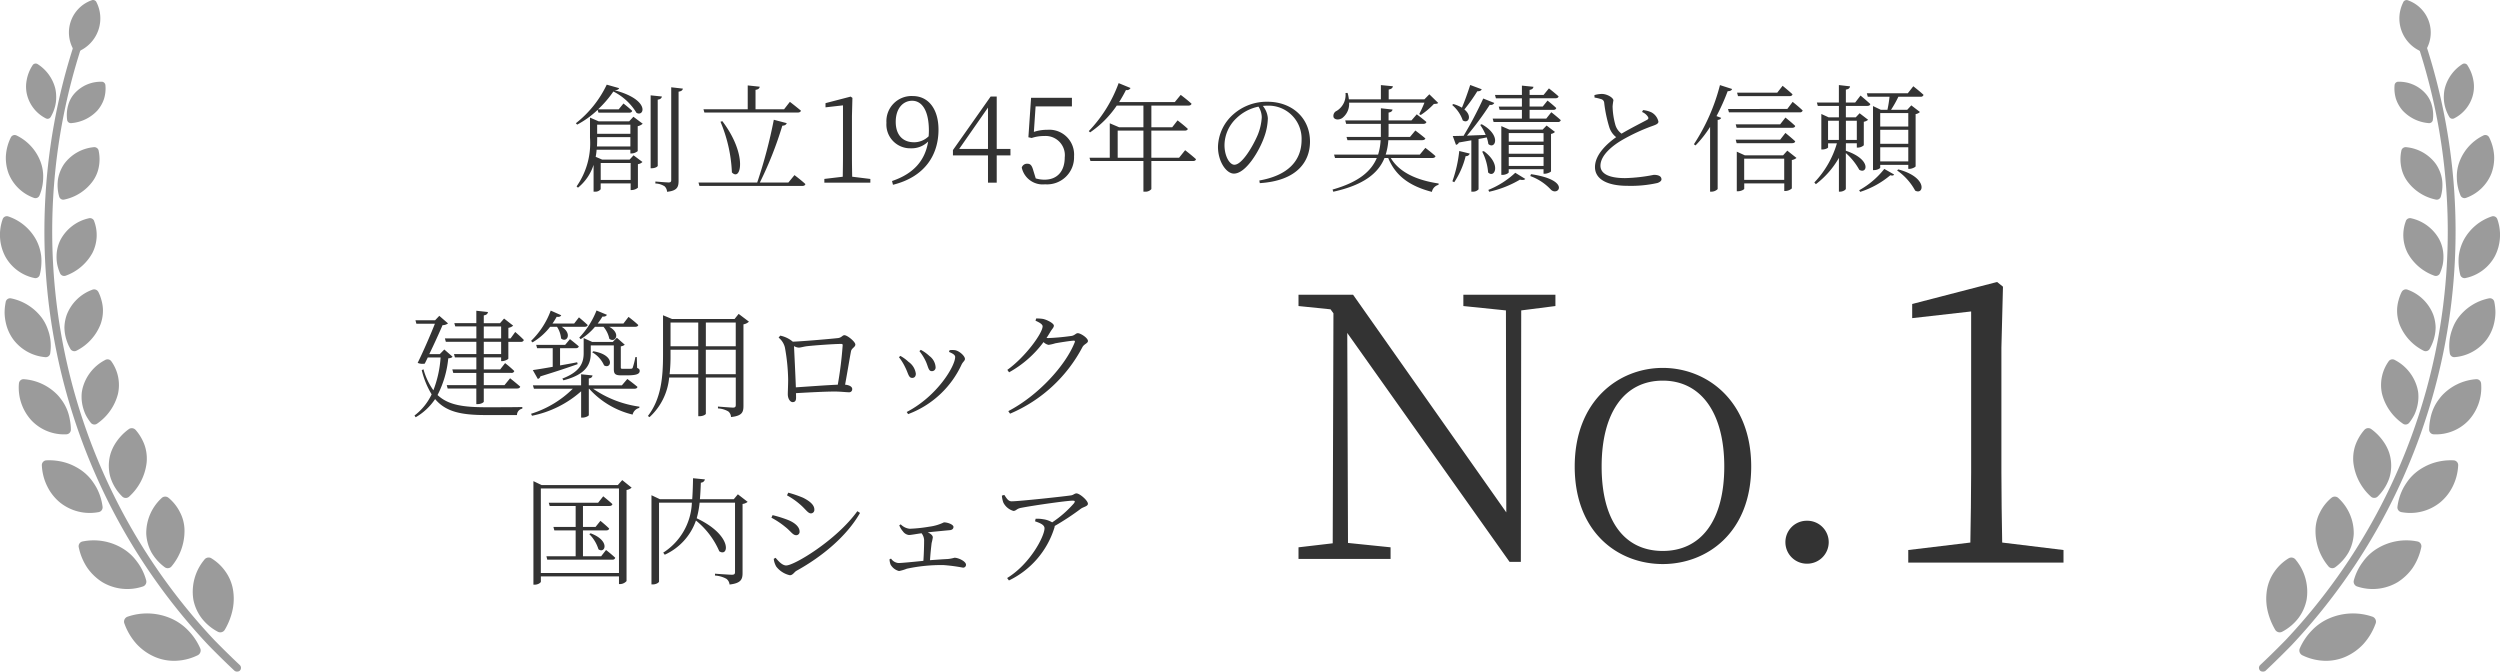 <svg xmlns="http://www.w3.org/2000/svg" width="343.498" height="92.3" viewBox="0 0 343.498 92.3">
  <g id="main_award" transform="translate(-1105.497 -2277.9)">
    <path id="パス_1496" data-name="パス 1496" d="M-43.184-8.08l-.624.64h-1.44c.688-1.424,1.408-3.008,1.824-3.984a1.251,1.251,0,0,0,.752-.24l-1.2-1.04-.576.608h-2.7l.128.48h2.544c-.592,1.488-1.536,3.68-2.368,5.376a1.681,1.681,0,0,0,.976.1l.416-.848h1.76a15.33,15.33,0,0,1-.992,4.512,9.116,9.116,0,0,1-1.36-2.88l-.24.112a11.658,11.658,0,0,0,1.36,3.328A7.9,7.9,0,0,1-47.28.992l.16.24a8.061,8.061,0,0,0,2.672-2.5C-42.96.512-40.784.928-37.472.928H-33.2a.894.894,0,0,1,.736-.88V-.176c-1.232.032-3.776.032-4.912.032-3.12,0-5.248-.272-6.736-1.68a13.825,13.825,0,0,0,1.472-5.04c.32-.032.48-.08.592-.224Zm7.808.624H-37.76v-1.68h2.384Zm-2.384-3.792h2.384V-9.6H-37.76ZM-34.08-9.6h-.3v-1.456a1.247,1.247,0,0,0,.656-.3l-1.248-.976-.56.64H-37.76v-1.072c.4-.064.528-.224.576-.464l-1.6-.176V-11.7h-3.024l.128.448h2.9V-9.6H-43.1l.128.464h4.192v1.68h-3.072l.128.464h2.944v1.648h-3.3l.128.48h3.168v1.68h-4.064l.128.464h3.936V-.576h.208c.4,0,.816-.208.816-.352V-2.72h4.576c.224,0,.384-.08.432-.256-.544-.48-1.392-1.152-1.392-1.152l-.768.944H-37.76v-1.68h3.792a.364.364,0,0,0,.4-.256,13.833,13.833,0,0,0-1.264-1.088l-.672.864H-37.76V-6.992h2.384v.512h.144c.32,0,.832-.24.848-.352v-2.3h1.728a.364.364,0,0,0,.4-.256c-.432-.464-1.184-1.1-1.184-1.1Zm17.344,2.56h-.192A11.771,11.771,0,0,1-17.3-5.568c-.064.112-.1.128-.208.128a4.694,4.694,0,0,1-.544.016h-.608c-.24,0-.272-.048-.272-.208v-2.88a1.087,1.087,0,0,0,.544-.224l-1.088-.96-.56.576h-2.832l-1.168-.528v2.064c0,1.328-.464,2.56-2.928,3.5l.144.24c3.376-.864,3.76-2.432,3.76-3.76V-8.64h3.168v3.232c0,.64.144.88.992.88h.816c1.36,0,1.744-.208,1.744-.608,0-.192-.064-.288-.352-.416ZM-22.864-7.7A3.891,3.891,0,0,1-21.232-5.9c.992.608,1.616-1.424-1.472-1.936Zm-7.472,3.664a.465.465,0,0,0,.352-.352c2.288-.7,3.952-1.264,5.12-1.68l-.064-.256c-.8.16-1.6.3-2.352.432V-8.256h2.16c.224,0,.368-.08.416-.256-.48-.416-1.216-.992-1.216-.992l-.656.784H-30.56l.128.464h2.144V-5.7c-1.168.208-2.16.368-2.736.448ZM-24.448-9.5a8,8,0,0,0,1.968-1.7h1.168a3.683,3.683,0,0,1,.8,1.648c.832.64,1.648-.752-.016-1.648h3.584c.224,0,.368-.08.416-.24-.5-.48-1.344-1.12-1.344-1.12l-.7.912h-3.536a10.141,10.141,0,0,0,.656-.96c.336.048.544-.08.608-.24l-1.424-.592A11.593,11.593,0,0,1-24.64-9.712ZM-27.7-11.2a3.5,3.5,0,0,1,.56,1.6c.752.672,1.616-.64.08-1.6H-23.9c.224,0,.384-.08.416-.24-.464-.448-1.2-1.056-1.2-1.056l-.656.848H-28.32a9.032,9.032,0,0,0,.576-.928c.352.064.56-.048.624-.208l-1.44-.64a11.17,11.17,0,0,1-2.7,4.16l.192.208A8.667,8.667,0,0,0-28.64-11.2Zm10.624,8.512c.24,0,.4-.08.432-.256-.544-.464-1.392-1.088-1.392-1.088l-.752.88h-4.544V-4.1c.352-.048.48-.208.512-.416l-1.568-.16v1.52h-6.624l.144.464h5.344A14.089,14.089,0,0,1-31.264.752l.128.272a14.46,14.46,0,0,0,6.752-3.36V1.28h.192c.4,0,.864-.224.864-.352V-2.688h.048A11.706,11.706,0,0,0-17.312.864,1.229,1.229,0,0,1-16.4-.048l.032-.176a14.762,14.762,0,0,1-6.368-2.464Zm9.824-2v-3.36h4.112v3.36Zm-4.976,0a22.453,22.453,0,0,0,.128-2.7v-.656h3.808v3.36Zm3.936-7.1v3.264H-12.1v-3.264Zm5.152,0v3.264H-7.248v-3.264Zm.4-1.184-.56.7H-11.9l-1.232-.512v5.408c0,3.056-.24,6.064-2.08,8.432l.224.16a8.424,8.424,0,0,0,2.7-5.44h4V1.088h.16c.544,0,.88-.256.88-.336V-4.224h4.112v3.76c0,.256-.08.368-.384.368C-3.872-.1-5.584-.24-5.584-.24V.016A3.188,3.188,0,0,1-4.16.432a1.039,1.039,0,0,1,.368.768C-2.24,1.04-2.08.512-2.08-.352V-11.536a1.425,1.425,0,0,0,.752-.368ZM5.12-2.88c-.064-1.776-.208-4.688-.256-5.664a1.651,1.651,0,0,0,.64.208c.288,0,.736-.16,1.264-.208.88-.1,3.568-.3,4.592-.3.144,0,.192.048.192.176a52.2,52.2,0,0,1-.672,5.424C9.392-3.184,6.832-2.992,5.12-2.88ZM4.7-9.152a3.869,3.869,0,0,0-1.728-.832l-.224.272a2.491,2.491,0,0,1,.864,1.344,26.612,26.612,0,0,1,.448,4.432c0,.688-.048,1.68-.048,2,0,.656.352,1.088.656,1.088.336,0,.48-.192.48-.592,0-.24,0-.432-.016-.64,1.92-.112,4.08-.224,5.328-.224.736,0,1.584.1,1.936.1a.414.414,0,0,0,.464-.464c0-.3-.4-.528-.976-.576.32-1.744.672-3.9.816-4.608.1-.432.592-.544.592-.912,0-.384-1.1-1.28-1.5-1.28-.3,0-.368.352-.928.4C10.24-9.568,6.288-9.216,4.7-9.152ZM22.928-6.544c.384.784.384,1.44.864,1.44a.5.5,0,0,0,.528-.544,2.074,2.074,0,0,0-.848-1.536,5.449,5.449,0,0,0-1.184-.848l-.192.176A7,7,0,0,1,22.928-6.544Zm4.976.512c.176-.368.448-.5.448-.752,0-.4-.768-1.1-1.36-1.2a2.951,2.951,0,0,0-.752,0l-.08.24c.624.256.848.448.848.7,0,1.216-2.416,5.344-6.656,7.552L20.544.8A13.14,13.14,0,0,0,27.9-6.032Zm-7.776.368c.448.864.464,1.488.976,1.488.336,0,.5-.24.5-.576a2.354,2.354,0,0,0-1.008-1.632,5.334,5.334,0,0,0-1.12-.816l-.192.176A7.33,7.33,0,0,1,20.128-5.664Zm17.92-6.368c.56.24.976.5.976.768,0,.928-2.352,4.192-4.848,5.984l.24.336A14.787,14.787,0,0,0,39.152-9.1a1.314,1.314,0,0,0,.688.384,5.314,5.314,0,0,0,.9-.208c.576-.112,2.208-.368,2.56-.368.144,0,.208.048.128.24-1.248,3.168-5.008,7.3-9.12,9.44l.24.352A20.08,20.08,0,0,0,44.5-8.416c.224-.416.752-.512.752-.832,0-.416-1.008-1.072-1.392-1.072-.272,0-.384.272-.816.368a30.842,30.842,0,0,1-3.184.3,2.04,2.04,0,0,1-.3-.016c.192-.272.368-.576.544-.864.24-.4.464-.56.464-.832,0-.288-.848-.768-1.472-.912a5.174,5.174,0,0,0-.96-.064Z" transform="translate(1209.728 2334)" fill="#333"/>
    <path id="パス_1495" data-name="パス 1495" d="M-28.928-2.672h-2.5V-6.224h3.184c.224,0,.384-.08.416-.256-.464-.464-1.2-1.056-1.2-1.056L-29.7-6.7h-1.728v-2.88h3.632c.224,0,.368-.08.416-.256-.48-.448-1.264-1.072-1.264-1.072l-.7.88h-6.784l.128.448h3.568V-6.7h-3.056l.128.48h2.928v3.552h-4.016l.112.464h8.944a.364.364,0,0,0,.4-.256c-.48-.464-1.264-1.072-1.264-1.072Zm-1.632-3.04A5.04,5.04,0,0,1-29.3-3.632c.88.672,1.7-1.152-1.072-2.192ZM-37.216-.368V-11.984H-26.48V-.368Zm11.184-12.768-.608.688H-37.1l-1.136-.544V1.232h.192c.448,0,.832-.272.832-.416V.1H-26.48V1.152h.16a1.216,1.216,0,0,0,.88-.416V-11.776a1.375,1.375,0,0,0,.7-.32Zm15.888,1.952-.56.672H-15.36c.064-.72.1-1.472.128-2.272a.578.578,0,0,0,.56-.448l-1.632-.16c-.016,1.024-.048,1.984-.112,2.88h-4.448l-1.152-.544V1.2h.192c.448,0,.848-.256.848-.4V-10.032h4.512A8.528,8.528,0,0,1-20.4-3.168l.208.288a8.068,8.068,0,0,0,4.288-4.7A11.073,11.073,0,0,1-12.7-3.36c1.3.88,1.9-2.16-3.1-4.528a12.726,12.726,0,0,0,.4-2.144h4.864V-.5c0,.272-.1.368-.432.368-.4,0-2.32-.144-2.32-.144v.256a3.755,3.755,0,0,1,1.568.448,1.1,1.1,0,0,1,.432.784C-9.7,1.04-9.5.48-9.5-.368V-9.856a1.386,1.386,0,0,0,.7-.288Zm8.432,1.3C-.864-9.2-.544-8.56-.1-8.56a.481.481,0,0,0,.464-.528c0-.56-.48-1.088-1.568-1.632a15.862,15.862,0,0,0-2.016-.688l-.176.368A9.892,9.892,0,0,1-1.712-9.888Zm-1.776,8.48c-.544,0-1.04-.544-1.472-1.056l-.256.144a2.641,2.641,0,0,0,.352,1.072A3.261,3.261,0,0,0-3.008-.064c.416,0,.592-.416.912-.608C1.44-2.624,4.816-5.424,6.64-8.624l-.368-.24C3.392-4.864-2.4-1.408-3.488-1.408Zm-.224-5.36c.832.624,1.088,1.2,1.584,1.2a.462.462,0,0,0,.464-.5c0-.608-.592-1.184-1.568-1.584A16.8,16.8,0,0,0-5.376-8.32l-.16.352A11.208,11.208,0,0,1-3.712-6.768Zm15.744-.16a2.8,2.8,0,0,0,.5.832,1.189,1.189,0,0,0,.816.5c.32,0,.928-.128,1.744-.24a1.622,1.622,0,0,1,.352,1.12c0,.576-.032,1.808-.1,2.672-1.568.16-3.008.3-3.424.3A1.371,1.371,0,0,1,10.9-2.352l-.208.1a2.358,2.358,0,0,0,.144.72A1.852,1.852,0,0,0,12-.64a6.038,6.038,0,0,0,1.072-.32,22.589,22.589,0,0,1,5.024-.5,22.9,22.9,0,0,1,2.672.352.387.387,0,0,0,.432-.4c0-.464-1.04-.96-1.584-.96a5.025,5.025,0,0,1-.912.176c-.7.032-1.568.1-2.448.16.048-.832.16-1.856.224-2.368a6.022,6.022,0,0,0,.16-.768c0-.272-.3-.512-.7-.688,1.184-.128,2.56-.256,3.04-.3.352-.032.5-.224.5-.448,0-.32-.784-.624-1.312-.624a6.407,6.407,0,0,1-2,.592,20.883,20.883,0,0,1-2.688.288,2,2,0,0,1-1.248-.608Zm14.1-4.08a3.386,3.386,0,0,0,.208.976A2.269,2.269,0,0,0,27.712-8.9c.384,0,.4-.288,1.024-.416,1.792-.352,6.336-.992,7.1-.992.336,0,.4.064.192.368A14.888,14.888,0,0,1,33.04-7.328a3.248,3.248,0,0,0-1.248-.432,4.628,4.628,0,0,0-1.024-.064l-.08.352c.7.24,1.3.48,1.3.96,0,1.088-1.968,4.9-5.136,6.832L27.1.656a11.965,11.965,0,0,0,6.24-7.232.8.8,0,0,0,.048-.256A35.355,35.355,0,0,0,36.96-9.184c.352-.272.992-.336.992-.7,0-.448-1.136-1.424-1.568-1.424-.272,0-.416.224-.752.272-.928.144-7.136.816-8.16.816-.464,0-.688-.4-1.008-.88Z" transform="translate(1217.024 2357)" fill="#333"/>
    <path id="パス_1494" data-name="パス 1494" d="M-89.52-9.616H-85.3c.224,0,.368-.08.416-.256-.464-.432-1.2-1.008-1.2-1.008l-.656.8h-2.832a14.884,14.884,0,0,0,2.1-2.448A7.8,7.8,0,0,1-84.3-9.6c1.056.624,1.968-1.776-3.008-3.1.4-.016.56-.112.624-.288l-1.7-.48a14.785,14.785,0,0,1-4.24,5.3l.176.192a12.623,12.623,0,0,0,2.816-2.032Zm-.208,4.64c.032-.432.032-.832.032-1.216v-.064h4.56v1.28Zm4.592-2.992V-6.72H-89.7V-7.968ZM-85.1-2.7v2.32h-4.112V-2.7ZM-85.3-8.432H-89.5l-1.184-.512v2.768A10.337,10.337,0,0,1-92.528.512l.192.176a6.639,6.639,0,0,0,2.144-3.136v3.68h.16A.92.92,0,0,0-89.216.9V.1H-85.1v.912h.144A1.382,1.382,0,0,0-84.1.688V-2.544a1.088,1.088,0,0,0,.624-.3L-84.7-3.76l-.544.592h-3.76l-.9-.384a7.1,7.1,0,0,0,.128-.976h4.64v.512h.16a1.414,1.414,0,0,0,.848-.32V-7.76A1.525,1.525,0,0,0-83.44-8.1l-1.28-.96Zm3.92-2.976c.384-.048.528-.208.576-.432L-82.352-12V-1.984h.192c.368,0,.784-.192.784-.352Zm1.856-1.7V-.368c0,.24-.08.336-.352.336-.32,0-1.824-.128-1.824-.128V.112A2.47,2.47,0,0,1-80.432.5a1.1,1.1,0,0,1,.336.752c1.408-.144,1.584-.672,1.584-1.52v-12.24c.384-.048.544-.192.592-.416Zm4.56,3.472h12.816c.224,0,.4-.08.448-.256-.592-.5-1.52-1.216-1.52-1.216l-.8,1.024h-3.92v-2.672c.384-.048.544-.208.576-.432l-1.648-.176v3.28h-6.08Zm2.208,1.264a19.95,19.95,0,0,1,1.568,6.96c1.264,1.328,2.16-2.464-1.312-7.04Zm9.328,8.352h-3.92a49.873,49.873,0,0,0,3.088-7.808c.368-.016.544-.16.608-.352l-1.776-.464A66.743,66.743,0,0,1-67.712-.016h-8.064l.128.464H-61.52c.24,0,.384-.08.432-.256-.56-.528-1.5-1.232-1.5-1.232Zm8.768-.8c-.016-.96-.032-1.9-.032-2.848V-9.152l.064-2.5-.24-.176-3.456.9v.576l2.4-.272v6.96c0,.944-.016,1.888-.032,2.848l-2.528.3V0h6.32V-.512Zm8.464-4.736c-1.408,0-2.48-.9-2.48-2.8,0-1.888,1.04-2.9,2.256-2.9,1.328,0,2.3,1.312,2.3,4.112,0,.256-.016.512-.032.768A2.864,2.864,0,0,1-46.192-5.552ZM-49.056.288C-44.656-.8-42.8-3.84-42.8-7.28c0-2.832-1.376-4.624-3.552-4.624a3.456,3.456,0,0,0-3.6,3.68,3.265,3.265,0,0,0,3.36,3.5,3.2,3.2,0,0,0,2.368-.928c-.4,2.528-1.92,4.4-4.96,5.424Zm9.1-4.928L-36-10.32v5.68Zm7.04,0H-34.8v-7.2h-.832l-5.184,7.36v.736H-36V0h1.2V-3.744h1.888Zm3.456-5.84h4.992v-1.184H-30.08l-.368,5.424.448.1a5.372,5.372,0,0,1,1.744-.272,2.64,2.64,0,0,1,2.8,2.944c0,1.856-.992,3.056-2.784,3.056a4.268,4.268,0,0,1-1.2-.176l-.32-1.04c-.208-.752-.4-.976-.848-.976a.753.753,0,0,0-.752.528,2.94,2.94,0,0,0,3.2,2.3,3.71,3.71,0,0,0,3.984-3.84,3.412,3.412,0,0,0-3.712-3.648,5.561,5.561,0,0,0-1.808.288Zm11.28,7.056V-7.152h3.536v3.728Zm8.432,0h-3.808V-7.152H-8.96c.208,0,.384-.08.416-.24-.528-.5-1.408-1.168-1.408-1.168l-.736.944h-2.864v-2.976h5.088c.224,0,.384-.08.432-.256-.592-.544-1.488-1.216-1.488-1.216l-.816.992h-7.648a18.656,18.656,0,0,0,.944-1.664.539.539,0,0,0,.624-.272l-1.632-.672a18.816,18.816,0,0,1-4.1,6.592l.176.176a13.811,13.811,0,0,0,3.664-3.68h3.664v2.976h-3.344l-1.28-.544v4.736h-2.784l.128.448h7.28V1.232h.176A1.056,1.056,0,0,0-13.552.88V-2.976H-7.84c.24,0,.384-.08.416-.256-.56-.512-1.488-1.232-1.488-1.232ZM1.616-8.976A7.531,7.531,0,0,1,1.04-6.512C.384-4.992-1.088-2.464-2.144-2.464c-.656,0-1.36-1.168-1.36-2.7a5.149,5.149,0,0,1,1.648-3.7,6.086,6.086,0,0,1,3.024-1.584A2.792,2.792,0,0,1,1.616-8.976ZM1.344.064c5.232-.336,6.9-3.056,6.9-5.712C8.24-8.96,5.7-11.12,2.4-11.12A6.918,6.918,0,0,0-2.272-9.408,6.146,6.146,0,0,0-4.4-4.912c0,1.968,1.12,3.664,2.192,3.664,1.632,0,3.488-3.1,4.16-5.024a8.02,8.02,0,0,0,.5-2.576,2.986,2.986,0,0,0-.688-1.7c.192-.016.384-.032.576-.032A4.541,4.541,0,0,1,7.088-5.9c0,2.9-1.888,4.912-5.808,5.6ZM23.968-10.992a16.178,16.178,0,0,1-.72,1.568l.208.128a9.889,9.889,0,0,0,1.808-1.52c.32-.016.5-.032.592-.144L24.64-12.144l-.672.688H19.056V-12.8c.384-.064.544-.224.576-.448l-1.648-.16v1.952h-4.4a5.03,5.03,0,0,0-.176-.88l-.288.016a2.555,2.555,0,0,1-1.2,2.448.75.75,0,0,0-.432.9c.192.368.784.368,1.2.08a2.441,2.441,0,0,0,.928-2.1Zm1.088,7.6c.224,0,.384-.08.432-.256-.544-.5-1.392-1.136-1.392-1.136l-.768.928H18.64a8.2,8.2,0,0,0,.368-1.984h4.64c.224,0,.4-.08.448-.24-.544-.464-1.376-1.088-1.376-1.088l-.736.88h-2.96a4.192,4.192,0,0,0,.016-.448V-8.08h4.768c.224,0,.384-.08.432-.256-.512-.448-1.328-1.056-1.328-1.056l-.72.832H19.04V-9.632c.384-.064.512-.224.544-.416l-1.6-.176V-8.56h-4.9l.128.48h4.768v1.792h-4.72l.128.448h4.56A8.052,8.052,0,0,1,17.6-3.856H11.552l.128.464h5.744C16.656-1.584,14.96-.08,11.344.944l.1.3C15.728.3,17.648-1.36,18.48-3.392h.512c1.04,2.544,3.056,3.888,6,4.656A1.222,1.222,0,0,1,25.9.3L25.92.112c-2.928-.432-5.376-1.488-6.576-3.5Zm5.2-10.032c-.336,1.056-.768,2.256-1.136,3.12a4.879,4.879,0,0,0-1.184-.5l-.16.128A4.847,4.847,0,0,1,29.232-8.56c.752.512,1.36-.576.224-1.5a23.73,23.73,0,0,0,1.776-2.5c.336.016.528-.1.608-.272ZM28.064-.064a11.512,11.512,0,0,0,1.568-3.584A.52.52,0,0,0,30.192-4l-1.44-.352a17.939,17.939,0,0,1-.944,4.16Zm3.568-7.872a7.375,7.375,0,0,1,.752,1.376c-.912.032-1.808.064-2.576.1a40.87,40.87,0,0,0,3.136-4.24.535.535,0,0,0,.624-.256l-1.52-.608a52.878,52.878,0,0,1-2.7,5.12c-.624.016-1.136.032-1.488.032L28.3-5.2a.523.523,0,0,0,.4-.32l1.712-.3V1.232h.144a1.013,1.013,0,0,0,.848-.32V-6c.416-.08.784-.144,1.12-.224a4.438,4.438,0,0,1,.224.912c.912.816,1.872-1.168-.912-2.72ZM31.9-4.272a7.465,7.465,0,0,1,.816,2.864c.864.864,1.9-1.1-.592-2.928Zm.96,5.52A14.441,14.441,0,0,0,37.088-.416c.368.08.624.048.736-.1L36.448-1.36a11.959,11.959,0,0,1-3.7,2.352ZM35.552-2.3V-3.52h4.784V-2.3Zm4.784-4.512v1.168H35.552V-6.816Zm0,2.832H35.552v-1.2h4.784Zm.16,2.752c.336,0,.848-.224.864-.336V-6.7a1.022,1.022,0,0,0,.544-.272l-1.152-.88-.544.56H35.632l-1.1-.48v6.7H34.7c.432,0,.848-.24.848-.352v-.432h4.784v.624Zm-1.984.32A7.2,7.2,0,0,1,41.36.976c1.008.928,2.768-1.328-2.752-2.144ZM40.7-8.8H38.416V-10h3.248c.224,0,.368-.08.416-.256-.464-.448-1.2-1.024-1.2-1.024l-.656.816H38.416V-11.6h3.568c.224,0,.368-.08.416-.256-.528-.48-1.328-1.1-1.328-1.1l-.736.9h-1.92v-.688c.352-.064.5-.208.528-.432l-1.584-.16v1.28h-3.7l.128.464H37.36v1.136H34.176L34.3-10H37.36v1.2H33.344l.128.464H42.3a.364.364,0,0,0,.4-.256c-.48-.448-1.3-1.088-1.3-1.088Zm13.168-.912a1.738,1.738,0,0,1,.816.672c.112.208.048.32-.208.448-.592.32-2.24,1.152-3.424,1.856a2.276,2.276,0,0,1-.88-1.312,10.148,10.148,0,0,1-.352-2.432,8.145,8.145,0,0,1,.112-.832c-.016-.368-.864-.88-1.584-.88a3.73,3.73,0,0,0-1.024.16l.016.336a6.339,6.339,0,0,1,.88.208.567.567,0,0,1,.448.528,18.485,18.485,0,0,0,.7,3.344,2.774,2.774,0,0,0,.944,1.36c-1.056.752-2.912,2.3-2.912,4.112,0,1.664,1.68,2.576,4.48,2.576a16.773,16.773,0,0,0,4.08-.384c.32-.1.576-.288.576-.5,0-.48-.5-.624-1.056-.624a22.672,22.672,0,0,1-3.936.448c-2.5,0-3.392-.752-3.392-1.7,0-1.488,1.76-2.832,3.04-3.568a26.369,26.369,0,0,1,3.9-1.824c.64-.224,1.024-.352,1.024-.672a1.893,1.893,0,0,0-.976-1.28,3.553,3.553,0,0,0-1.136-.3Zm20.256-2.176c.224,0,.368-.08.416-.256-.512-.48-1.36-1.168-1.36-1.168l-.736.944h-5.52l.128.48Zm-9.552-1.52A26.935,26.935,0,0,1,60.992-5.28l.224.16a15.133,15.133,0,0,0,2-2.544v8.9h.192A1.229,1.229,0,0,0,64.256.88v-9.5c.272-.032.432-.144.48-.288l-.64-.24a28.893,28.893,0,0,0,1.536-3.424c.352,0,.544-.112.608-.3Zm8.272,7.5H66.736l.128.48H74.48c.224,0,.4-.08.432-.256-.512-.48-1.344-1.152-1.344-1.152Zm0-2.112H66.736l.128.48H74.48c.224,0,.4-.08.432-.256-.512-.5-1.344-1.152-1.344-1.152ZM67.9-.384V-3.3h5.5V-.384ZM73.248-3.76H67.984l-1.1-.5v5.44h.144c.448,0,.88-.24.88-.352V.1h5.5v1.04h.16a1.377,1.377,0,0,0,.88-.352v-3.9a1.327,1.327,0,0,0,.64-.288L73.824-4.4Zm.576-6.368H65.68l.128.464h9.728a.364.364,0,0,0,.4-.256c-.512-.5-1.376-1.184-1.376-1.184Zm5.6,1.616h1.488v2.64H79.424Zm3.952,0v2.64h-1.5v-2.64Zm-1.5,3.1h1.5v.592h.144a1.262,1.262,0,0,0,.816-.32V-8.368a1.276,1.276,0,0,0,.592-.272l-1.168-.9-.528.56h-1.36v-1.568h2.944c.224,0,.384-.08.416-.256-.512-.48-1.344-1.168-1.344-1.168l-.736.96h-1.28v-1.776c.4-.064.528-.208.576-.448l-1.536-.176v2.4H77.888l.128.464h2.9v1.568H79.5L78.5-9.44v4.88h.144c.384,0,.784-.192.784-.288v-.56H80.64a13.025,13.025,0,0,1-3.1,5.376l.208.24a11.97,11.97,0,0,0,3.168-3.616v4.64H81.1c.352,0,.768-.24.768-.4v-4.9a8.512,8.512,0,0,1,1.84,2.288c1.072.688,1.776-1.392-1.84-2.608ZM83.84,1.264a12.2,12.2,0,0,0,4.144-2.288c.272.08.432.064.512-.1l-1.344-.768A11.413,11.413,0,0,1,83.7,1.04ZM88.912-1.68a8.092,8.092,0,0,1,2.48,2.768c1.2.672,1.776-1.824-2.32-2.912Zm1.536-7.888v1.856H86.592V-9.568Zm-3.856,6.64V-4.864h3.856v1.936Zm0-4.336h3.856v1.92H86.592Zm3.792-5.024H84.752l.128.48h2.992a17.522,17.522,0,0,1-.288,1.792h-.912L85.6-10.528v8.8h.16c.432,0,.832-.24.832-.336v-.384h3.856V-1.9h.16c.352,0,.832-.24.848-.352V-9.424a1.076,1.076,0,0,0,.592-.288l-1.184-.912-.56.608H88.08a15.543,15.543,0,0,0,1.008-1.792h3.04a.383.383,0,0,0,.416-.256c-.528-.5-1.408-1.184-1.408-1.184Z" transform="translate(1277.246 2303)" fill="#333"/>
    <path id="パス_1493" data-name="パス 1493" d="M2.835-2.754c-.054-3.24-.108-6.426-.108-9.612V-29.538l.216-8.37-.81-.648L-9.531-35.532v1.944l8.1-.918v22.14c0,3.186-.054,6.372-.108,9.612l-8.532,1.026V0h21.33V-1.728Z" transform="translate(1377.761 2355.2)" fill="#333"/>
    <path id="パス_1492" data-name="パス 1492" d="M-2.55-36.3H-15.2v1.55l5.85.6L-9.3-6.4-30.35-36.3h-7.5v1.55l4.4.45.4.55-.1,31.6-4.7.55V0H-25.2V-1.6l-5.85-.6-.1-28.85L-8.85.4H-7.3l.05-34.55,4.7-.6ZM12.2.7c6.05,0,12.15-4.3,12.15-13.4,0-9.05-6.1-13.55-12.15-13.55S.1-21.75.1-12.7C.1-3.6,6.1.7,12.2.7Zm0-1.8c-5.25,0-8.4-4.1-8.4-11.6,0-7.45,3.15-11.8,8.4-11.8,5.2,0,8.45,4.35,8.45,11.8C20.65-5.2,17.4-1.1,12.2-1.1ZM32,.65a2.957,2.957,0,0,0,3-2.9,2.946,2.946,0,0,0-3-3,2.935,2.935,0,0,0-2.95,3A2.945,2.945,0,0,0,32,.65Z" transform="translate(1321.761 2354.7)" fill="#333"/>
    <g id="illustration" transform="translate(1105.498 2277.902)" opacity="0.491">
      <g id="グループ_265" data-name="グループ 265" transform="translate(-0.001 -0.003)">
        <g id="グループ_254" data-name="グループ 254">
          <g id="グループ_253" data-name="グループ 253">
            <path id="パス_105" data-name="パス 105" d="M33.272.036a4.7,4.7,0,0,0-2.482,6.8.512.512,0,0,0,.688.217A4.928,4.928,0,0,0,33.938.312a.512.512,0,0,0-.666-.276Z" transform="translate(-20.677 0.003)" fill="#333"/>
            <g id="グループ_245" data-name="グループ 245" transform="translate(3.58 8.741)">
              <path id="パス_106" data-name="パス 106" d="M12.289,28.057a5.446,5.446,0,0,0-.811,2.051,4.649,4.649,0,0,0,.066,2.051A4.983,4.983,0,0,0,14.1,35.339a.5.5,0,0,0,.688-.195,5.5,5.5,0,0,0,.7-1.979,5.275,5.275,0,0,0,.041-.993A4.782,4.782,0,0,0,15.4,31.2a5.608,5.608,0,0,0-2.4-3.3.507.507,0,0,0-.713.151Z" transform="translate(-11.395 -27.822)" fill="#333"/>
              <path id="パス_107" data-name="パス 107" d="M34.524,36.205a4.869,4.869,0,0,1-.2,1.932,4.68,4.68,0,0,1-.914,1.58,5.5,5.5,0,0,1-3.563,1.718.514.514,0,0,1-.578-.424,5,5,0,0,1,.141-2.042,3.957,3.957,0,0,1,.93-1.674,4.851,4.851,0,0,1,3.644-1.546A.513.513,0,0,1,34.524,36.205Z" transform="translate(-23.622 -33.259)" fill="#333"/>
            </g>
            <g id="グループ_246" data-name="グループ 246" transform="translate(0.802 18.551)">
              <path id="パス_108" data-name="パス 108" d="M3.231,59.4a6.584,6.584,0,0,0-.672,2.535,6.161,6.161,0,0,0,.377,2.41A5.862,5.862,0,0,0,6.4,67.681a.6.6,0,0,0,.782-.336,6.472,6.472,0,0,0,.5-2.422,5.677,5.677,0,0,0-.39-2.281,6.587,6.587,0,0,0-3.258-3.528.582.582,0,0,0-.8.283Z" transform="translate(-2.553 -59.047)" fill="#333"/>
              <path id="パス_109" data-name="パス 109" d="M30.813,64.819a5.584,5.584,0,0,1,.031,2.256,4.862,4.862,0,0,1-.829,1.954,6.478,6.478,0,0,1-3.889,2.526.586.586,0,0,1-.729-.405,5.771,5.771,0,0,1-.16-2.4,5.316,5.316,0,0,1,.845-2.083,5.712,5.712,0,0,1,4.037-2.3.617.617,0,0,1,.7.452Z" transform="translate(-18.068 -62.691)" fill="#333"/>
            </g>
            <g id="グループ_247" data-name="グループ 247" transform="translate(0 29.71)">
              <path id="パス_110" data-name="パス 110" d="M.358,95a6.408,6.408,0,0,0,.368,5.105,5.947,5.947,0,0,0,3.99,2.953.611.611,0,0,0,.748-.449,6.834,6.834,0,0,0,.207-1.3,6.878,6.878,0,0,0-.009-1.247,6.365,6.365,0,0,0-.713-2.281,6.825,6.825,0,0,0-3.8-3.179.608.608,0,0,0-.792.4Z" transform="translate(0.001 -94.569)" fill="#333"/>
              <path id="パス_111" data-name="パス 111" d="M29.887,95.808a5.424,5.424,0,0,1-.242,4.4,6.792,6.792,0,0,1-3.635,3.1.615.615,0,0,1-.8-.314,6.305,6.305,0,0,1-.39-1.219,5.667,5.667,0,0,1-.091-1.21,5.087,5.087,0,0,1,.575-2.243,5.856,5.856,0,0,1,3.823-2.884.619.619,0,0,1,.767.371Z" transform="translate(-16.956 -95.148)" fill="#333"/>
            </g>
            <g id="グループ_248" data-name="グループ 248" transform="translate(0.632 39.763)">
              <path id="パス_112" data-name="パス 112" d="M2.161,130.967a7.592,7.592,0,0,0-.151,1.414,6.754,6.754,0,0,0,.148,1.345,6.064,6.064,0,0,0,1.021,2.35,6.127,6.127,0,0,0,4.411,2.466.614.614,0,0,0,.691-.55,6.651,6.651,0,0,0-.123-2.595,6.13,6.13,0,0,0-.182-.591c-.066-.195-.138-.383-.22-.569a5.925,5.925,0,0,0-.6-1.052,7.018,7.018,0,0,0-4.247-2.717A.614.614,0,0,0,2.161,130.967Z" transform="translate(-2.01 -129.232)" fill="#333"/>
              <path id="パス_113" data-name="パス 113" d="M32.84,126.9a5.824,5.824,0,0,1,.43,1.14,5.559,5.559,0,0,1,.2,1.134,5.47,5.47,0,0,1-.327,2.2,6.838,6.838,0,0,1-3.27,3.6.636.636,0,0,1-.861-.214,6.24,6.24,0,0,1-.792-2.394,5.534,5.534,0,0,1-.035-.6,5.277,5.277,0,0,1,.05-.594,5.437,5.437,0,0,1,.283-1.144,5.926,5.926,0,0,1,3.484-3.405.645.645,0,0,1,.829.273Z" transform="translate(-19.965 -126.569)" fill="#333"/>
            </g>
            <g id="グループ_249" data-name="グループ 249" transform="translate(2.585 49.379)">
              <path id="パス_114" data-name="パス 114" d="M8.24,166.444a6.659,6.659,0,0,0,1.712,5.049,6.168,6.168,0,0,0,4.791,1.923.638.638,0,0,0,.635-.647,7.048,7.048,0,0,0-.138-1.357,6.479,6.479,0,0,0-.336-1.25,6.239,6.239,0,0,0-.562-1.122c-.113-.176-.232-.346-.361-.509a5.656,5.656,0,0,0-.393-.478,7.129,7.129,0,0,0-4.653-2.209.634.634,0,0,0-.694.6Z" transform="translate(-8.226 -163.12)" fill="#333"/>
              <path id="パス_115" data-name="パス 115" d="M39.763,157.446a5.613,5.613,0,0,1,.908,4.477,7.1,7.1,0,0,1-2.84,4.068.638.638,0,0,1-.892-.1,6.552,6.552,0,0,1-.716-1.122,6.308,6.308,0,0,1-.408-1.194,5.679,5.679,0,0,1-.145-1.21c0-.2.006-.4.025-.6a5.343,5.343,0,0,1,.11-.594,6.086,6.086,0,0,1,3.091-3.9.644.644,0,0,1,.867.173Z" transform="translate(-27.048 -157.178)" fill="#333"/>
            </g>
            <g id="グループ_250" data-name="グループ 250" transform="translate(5.748 58.829)">
              <path id="パス_116" data-name="パス 116" d="M18.3,202.052a7.171,7.171,0,0,0,.763,2.887,6.656,6.656,0,0,0,1.725,2.174,6.533,6.533,0,0,0,5.287,1.326.662.662,0,0,0,.562-.767,7.478,7.478,0,0,0-.867-2.661,9.184,9.184,0,0,0-.741-1.1,6.6,6.6,0,0,0-.924-.927,6.8,6.8,0,0,0-1.1-.735,7.323,7.323,0,0,0-1.228-.543,7.894,7.894,0,0,0-2.843-.386.656.656,0,0,0-.635.726Z" transform="translate(-18.295 -196.899)" fill="#333"/>
              <path id="パス_117" data-name="パス 117" d="M51.246,187.462a6.583,6.583,0,0,1,1.279,2.171A5.731,5.731,0,0,1,52.791,192a7.43,7.43,0,0,1-2.381,4.643.684.684,0,0,1-.952.025,6.414,6.414,0,0,1-1.5-2.256,4.824,4.824,0,0,1-.314-1.244,5.885,5.885,0,0,1-.025-1.266,5.727,5.727,0,0,1,.248-1.238,6.054,6.054,0,0,1,.55-1.188,7.165,7.165,0,0,1,1.891-2.061.7.7,0,0,1,.936.053Z" transform="translate(-38.392 -187.257)" fill="#333"/>
            </g>
            <g id="グループ_251" data-name="グループ 251" transform="translate(10.808 68.233)">
              <path id="パス_118" data-name="パス 118" d="M34.419,237.321a7.972,7.972,0,0,0,1.184,2.821,7.263,7.263,0,0,0,2.064,1.957,6.722,6.722,0,0,0,5.542.591.691.691,0,0,0,.465-.861,7.408,7.408,0,0,0-1.266-2.567,6.607,6.607,0,0,0-1.973-1.81,7.671,7.671,0,0,0-5.482-.955A.663.663,0,0,0,34.419,237.321Z" transform="translate(-34.401 -230.335)" fill="#333"/>
              <path id="パス_119" data-name="パス 119" d="M66.981,217.342a6.094,6.094,0,0,1,1.6,2.014,5.461,5.461,0,0,1,.613,2.347,7.559,7.559,0,0,1-1.75,5.042.685.685,0,0,1-.955.157,6.737,6.737,0,0,1-1.847-2.064,6.128,6.128,0,0,1-.7-2.494,6.541,6.541,0,0,1,2.083-4.923A.716.716,0,0,1,66.981,217.342Z" transform="translate(-54.654 -217.192)" fill="#333"/>
            </g>
            <g id="グループ_252" data-name="グループ 252" transform="translate(17.051 76.607)">
              <path id="パス_120" data-name="パス 120" d="M54.32,269.7a8.4,8.4,0,0,0,1.668,2.8,7.385,7.385,0,0,0,2.469,1.759,6.654,6.654,0,0,0,2.909.55,7.391,7.391,0,0,0,3-.748.737.737,0,0,0,.361-.977,8.3,8.3,0,0,0-1.715-2.51,7.246,7.246,0,0,0-2.35-1.605,8.231,8.231,0,0,0-5.894-.223.721.721,0,0,0-.452.952Z" transform="translate(-54.274 -260.625)" fill="#333"/>
              <path id="パス_121" data-name="パス 121" d="M86.845,243.955a6.471,6.471,0,0,1,1.97,1.869,6.015,6.015,0,0,1,.983,2.362,7.443,7.443,0,0,1-.013,2.7,9.1,9.1,0,0,1-1.084,2.856.718.718,0,0,1-.974.3,6.821,6.821,0,0,1-2.246-1.891,6.24,6.24,0,0,1-1.112-2.507,6.891,6.891,0,0,1,1.489-5.479.739.739,0,0,1,.986-.217Z" transform="translate(-74.849 -243.848)" fill="#333"/>
            </g>
          </g>
          <path id="パス_122" data-name="パス 122" d="M45.9,98.625a.526.526,0,0,1-.364-.145C43.735,96.8,42,95.015,41.986,95A82.974,82.974,0,0,1,24.49,9.574a.536.536,0,1,1,1.005.371A81.911,81.911,0,0,0,42.758,94.258c.013.013,1.725,1.775,3.506,3.44a.536.536,0,0,1-.368.927Z" transform="translate(-13.322 -6.325)" fill="#333"/>
        </g>
        <g id="グループ_264" data-name="グループ 264" transform="translate(310.382 0.017)">
          <g id="グループ_263" data-name="グループ 263" transform="translate(0.998)">
            <path id="パス_123" data-name="パス 123" d="M1159.744.365A4.926,4.926,0,0,0,1162.2,7.1a.518.518,0,0,0,.688-.217,4.7,4.7,0,0,0-2.482-6.8.514.514,0,0,0-.666.276Z" transform="translate(-1140.928 -0.051)" fill="#333"/>
            <g id="グループ_255" data-name="グループ 255" transform="translate(17.617 8.721)">
              <path id="パス_124" data-name="パス 124" d="M1157.06,36.205a4.869,4.869,0,0,0,.2,1.932,4.682,4.682,0,0,0,.914,1.58,5.5,5.5,0,0,0,3.563,1.718.513.513,0,0,0,.578-.424,5,5,0,0,0-.141-2.042,3.956,3.956,0,0,0-.93-1.674,4.851,4.851,0,0,0-3.644-1.546A.513.513,0,0,0,1157.06,36.205Z" transform="translate(-1157.042 -33.256)" fill="#333"/>
              <path id="パス_125" data-name="パス 125" d="M1181.867,28.05a5.443,5.443,0,0,1,.811,2.051,4.65,4.65,0,0,1-.066,2.051,4.969,4.969,0,0,1-2.554,3.176.5.5,0,0,1-.688-.195,5.5,5.5,0,0,1-.7-1.979,5.272,5.272,0,0,1-.041-.993,4.786,4.786,0,0,1,.132-.968,5.609,5.609,0,0,1,2.4-3.3.507.507,0,0,1,.713.151Z" transform="translate(-1171.839 -27.812)" fill="#333"/>
            </g>
            <g id="グループ_256" data-name="グループ 256" transform="translate(18.44 18.531)">
              <path id="パス_126" data-name="パス 126" d="M1159.794,64.819a5.582,5.582,0,0,0-.031,2.256,4.863,4.863,0,0,0,.829,1.954,6.478,6.478,0,0,0,3.889,2.526.585.585,0,0,0,.729-.405,5.772,5.772,0,0,0,.16-2.4,5.314,5.314,0,0,0-.845-2.083,5.712,5.712,0,0,0-4.037-2.3.617.617,0,0,0-.7.452Z" transform="translate(-1159.662 -62.688)" fill="#333"/>
              <path id="パス_127" data-name="パス 127" d="M1188.767,59.387a6.587,6.587,0,0,1,.672,2.535,6.163,6.163,0,0,1-.377,2.41,5.862,5.862,0,0,1-3.465,3.339.6.6,0,0,1-.782-.336,6.475,6.475,0,0,1-.5-2.422,5.679,5.679,0,0,1,.39-2.281,6.587,6.587,0,0,1,3.258-3.528.582.582,0,0,1,.8.283Z" transform="translate(-1176.566 -59.037)" fill="#333"/>
            </g>
            <g id="グループ_257" data-name="グループ 257" transform="translate(18.833 29.693)">
              <path id="パス_128" data-name="パス 128" d="M1161.268,95.8a5.424,5.424,0,0,0,.242,4.4,6.792,6.792,0,0,0,3.635,3.1.615.615,0,0,0,.8-.314,6.3,6.3,0,0,0,.39-1.219,5.656,5.656,0,0,0,.091-1.209,5.087,5.087,0,0,0-.575-2.243,5.863,5.863,0,0,0-3.823-2.884.619.619,0,0,0-.767.371Z" transform="translate(-1160.914 -95.141)" fill="#333"/>
              <path id="パス_129" data-name="パス 129" d="M1190.411,95a6.408,6.408,0,0,1-.368,5.105,5.947,5.947,0,0,1-3.99,2.953.611.611,0,0,1-.748-.449,7.725,7.725,0,0,1-.2-2.545,6.363,6.363,0,0,1,.713-2.281,6.825,6.825,0,0,1,3.8-3.179A.608.608,0,0,1,1190.411,95Z" transform="translate(-1177.485 -94.569)" fill="#333"/>
            </g>
            <g id="グループ_258" data-name="グループ 258" transform="translate(17.964 39.746)">
              <path id="パス_130" data-name="パス 130" d="M1158.8,126.9a5.827,5.827,0,0,0-.43,1.14,5.552,5.552,0,0,0-.2,1.134,5.469,5.469,0,0,0,.327,2.2,6.837,6.837,0,0,0,3.271,3.6.636.636,0,0,0,.861-.214,6.238,6.238,0,0,0,.792-2.394,5.539,5.539,0,0,0,.035-.6,5.282,5.282,0,0,0-.05-.594,5.438,5.438,0,0,0-.283-1.144,5.926,5.926,0,0,0-3.484-3.405.645.645,0,0,0-.829.273Z" transform="translate(-1158.147 -126.569)" fill="#333"/>
              <path id="パス_131" data-name="パス 131" d="M1187.2,130.957a7.585,7.585,0,0,1,.151,1.414,6.759,6.759,0,0,1-.148,1.345,6.063,6.063,0,0,1-1.021,2.35,6.127,6.127,0,0,1-4.411,2.466.614.614,0,0,1-.691-.55,6.65,6.65,0,0,1,.123-2.595,6.18,6.18,0,0,1,.182-.591c.066-.195.138-.383.22-.569a6.119,6.119,0,0,1,.6-1.052,7.018,7.018,0,0,1,4.247-2.717A.614.614,0,0,1,1187.2,130.957Z" transform="translate(-1173.825 -129.225)" fill="#333"/>
            </g>
            <g id="グループ_259" data-name="グループ 259" transform="translate(15.778 49.362)">
              <path id="パス_132" data-name="パス 132" d="M1152.229,157.446a5.613,5.613,0,0,0-.908,4.477,7.1,7.1,0,0,0,2.84,4.068.638.638,0,0,0,.892-.1,6.547,6.547,0,0,0,.716-1.122,6.087,6.087,0,0,0,.405-1.194,5.684,5.684,0,0,0,.145-1.21c0-.2-.006-.4-.025-.6a5.319,5.319,0,0,0-.11-.594,6.086,6.086,0,0,0-3.091-3.9.643.643,0,0,0-.867.173Z" transform="translate(-1151.189 -157.178)" fill="#333"/>
              <path id="パス_133" data-name="パス 133" d="M1179.358,166.444a6.661,6.661,0,0,1-1.712,5.049,6.168,6.168,0,0,1-4.791,1.923.638.638,0,0,1-.635-.647,7.317,7.317,0,0,1,.138-1.357,6.465,6.465,0,0,1,.336-1.25,6.246,6.246,0,0,1,.562-1.122c.113-.176.233-.346.361-.509a5.666,5.666,0,0,1,.393-.478,7.129,7.129,0,0,1,4.653-2.209.634.634,0,0,1,.694.6Z" transform="translate(-1165.613 -163.12)" fill="#333"/>
            </g>
            <g id="グループ_260" data-name="グループ 260" transform="translate(11.948 58.809)">
              <path id="パス_134" data-name="パス 134" d="M1140.566,187.452a6.583,6.583,0,0,0-1.278,2.171,5.73,5.73,0,0,0-.267,2.362,7.431,7.431,0,0,0,2.381,4.643.683.683,0,0,0,.952.025,6.467,6.467,0,0,0,1.5-2.256,4.971,4.971,0,0,0,.317-1.244,5.9,5.9,0,0,0,.025-1.266,5.73,5.73,0,0,0-.248-1.238,6.057,6.057,0,0,0-.55-1.188,7.164,7.164,0,0,0-1.891-2.061.7.7,0,0,0-.936.053Z" transform="translate(-1138.999 -187.247)" fill="#333"/>
              <path id="パス_135" data-name="パス 135" d="M1166.678,202.052a7.171,7.171,0,0,1-.763,2.887,6.655,6.655,0,0,1-1.725,2.174,6.533,6.533,0,0,1-5.287,1.326.662.662,0,0,1-.562-.767,7.482,7.482,0,0,1,.867-2.661,9.185,9.185,0,0,1,.741-1.1,6.607,6.607,0,0,1,.924-.927,6.793,6.793,0,0,1,1.1-.735,7.322,7.322,0,0,1,1.228-.543,7.894,7.894,0,0,1,2.843-.386.657.657,0,0,1,.635.726Z" transform="translate(-1152.258 -196.895)" fill="#333"/>
            </g>
            <g id="グループ_261" data-name="グループ 261" transform="translate(6.761 68.216)">
              <path id="パス_136" data-name="パス 136" d="M1124.71,217.342a6.1,6.1,0,0,0-1.6,2.014,5.462,5.462,0,0,0-.613,2.347,7.558,7.558,0,0,0,1.75,5.042.685.685,0,0,0,.955.157,6.739,6.739,0,0,0,1.847-2.064,6.131,6.131,0,0,0,.7-2.494,6.541,6.541,0,0,0-2.083-4.923A.716.716,0,0,0,1124.71,217.342Z" transform="translate(-1122.488 -217.192)" fill="#333"/>
              <path id="パス_137" data-name="パス 137" d="M1148.487,237.321a7.975,7.975,0,0,1-1.184,2.821,7.265,7.265,0,0,1-2.064,1.957,6.722,6.722,0,0,1-5.542.591.691.691,0,0,1-.465-.861,7.408,7.408,0,0,1,1.266-2.567,6.608,6.608,0,0,1,1.973-1.81,7.671,7.671,0,0,1,5.482-.955A.663.663,0,0,1,1148.487,237.321Z" transform="translate(-1133.953 -230.335)" fill="#333"/>
            </g>
            <g id="グループ_262" data-name="グループ 262" transform="translate(0 76.59)">
              <path id="パス_138" data-name="パス 138" d="M1104.037,243.955a6.472,6.472,0,0,0-1.97,1.869,6.013,6.013,0,0,0-.983,2.362,7.443,7.443,0,0,0,.012,2.7,9.091,9.091,0,0,0,1.084,2.856.718.718,0,0,0,.974.3,6.821,6.821,0,0,0,2.246-1.891,6.243,6.243,0,0,0,1.112-2.507,6.892,6.892,0,0,0-1.489-5.479A.739.739,0,0,0,1104.037,243.955Z" transform="translate(-1100.966 -243.848)" fill="#333"/>
              <path id="パス_139" data-name="パス 139" d="M1125.915,269.7a8.4,8.4,0,0,1-1.668,2.8,7.383,7.383,0,0,1-2.469,1.759,6.653,6.653,0,0,1-2.909.55,7.442,7.442,0,0,1-3-.748.738.738,0,0,1-.361-.977,8.3,8.3,0,0,1,1.715-2.51,7.246,7.246,0,0,1,2.35-1.605,8.232,8.232,0,0,1,5.894-.223.723.723,0,0,1,.452.952Z" transform="translate(-1110.891 -260.625)" fill="#333"/>
            </g>
          </g>
          <path id="パス_140" data-name="パス 140" d="M1098.327,98.627a.536.536,0,0,1-.368-.927c1.781-1.665,3.494-3.427,3.512-3.446a81.9,81.9,0,0,0,17.26-84.307.536.536,0,0,1,1.005-.371A82.974,82.974,0,0,1,1102.248,95c-.022.022-1.753,1.8-3.553,3.487a.532.532,0,0,1-.364.145Z" transform="translate(-1097.79 -6.344)" fill="#333"/>
        </g>
      </g>
    </g>
  </g>
</svg>
